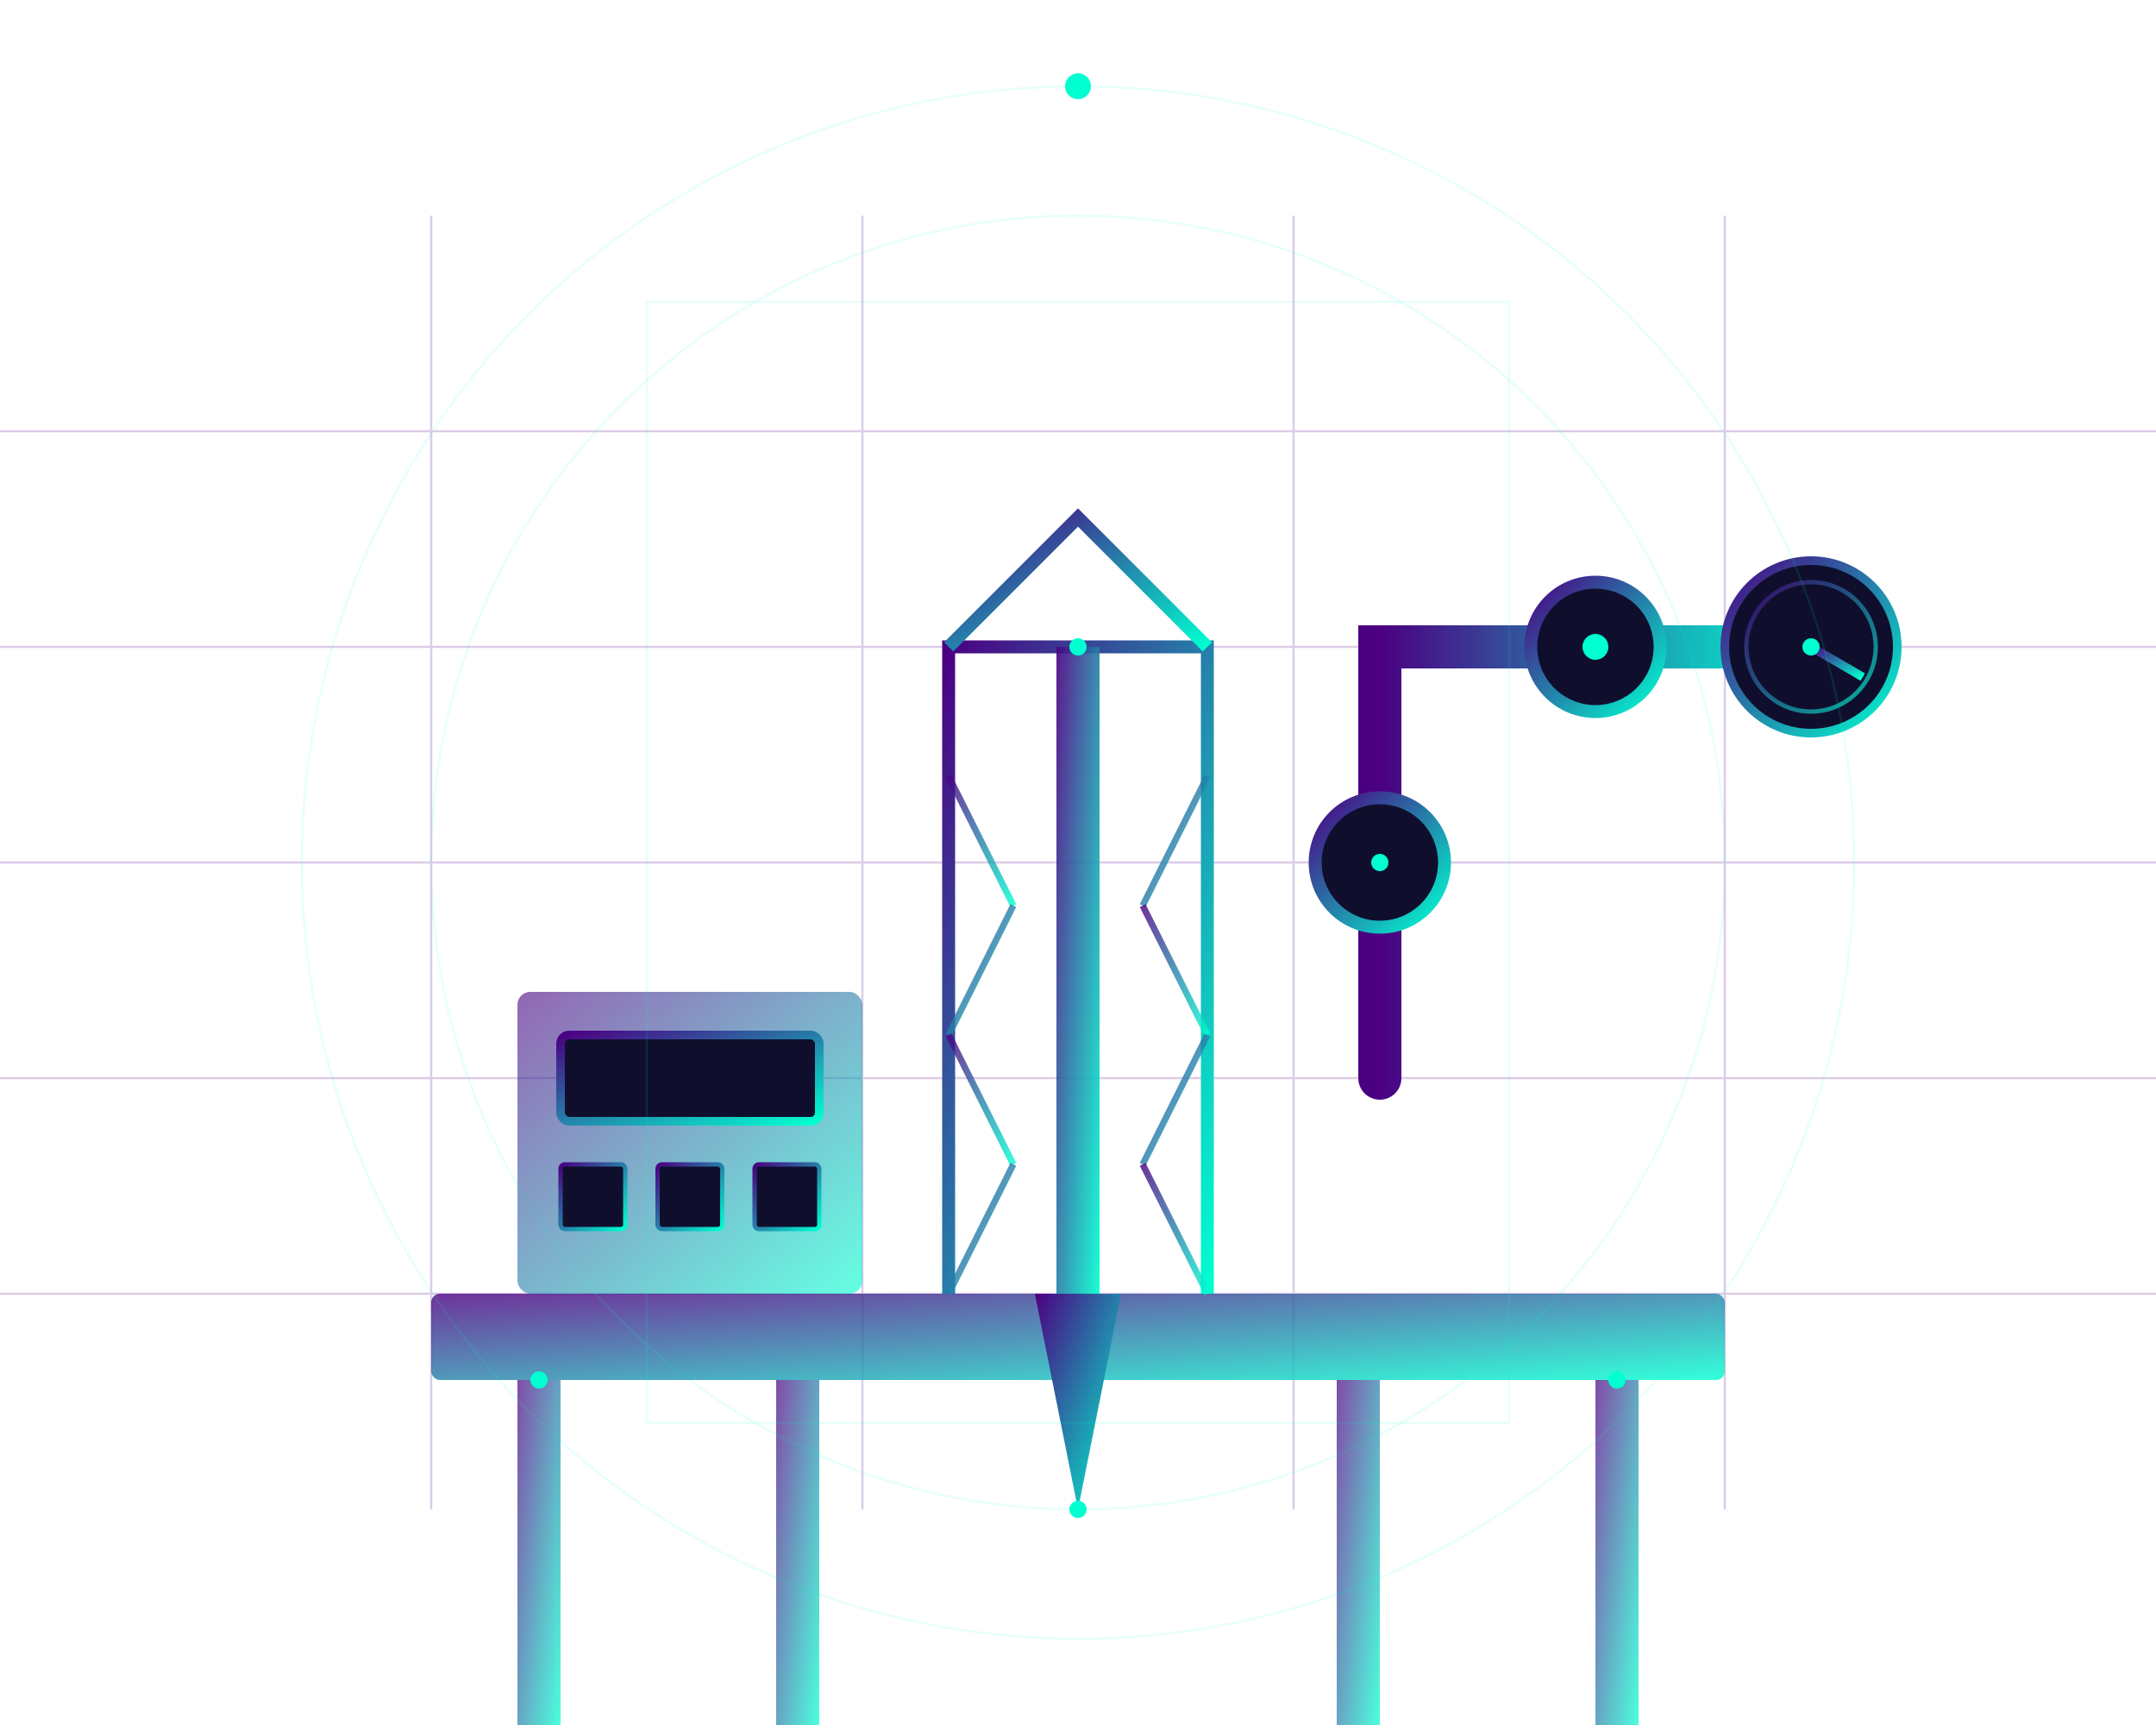 <svg width="500" height="400" viewBox="0 0 500 400" xmlns="http://www.w3.org/2000/svg">
  <defs>
    <linearGradient id="oilGradient" x1="0%" y1="0%" x2="100%" y2="100%">
      <stop offset="0%" stop-color="#4B0082" />
      <stop offset="100%" stop-color="#00FFD1" />
    </linearGradient>
    <linearGradient id="pipeGradient" x1="0%" y1="0%" x2="100%" y2="0%">
      <stop offset="0%" stop-color="#4B0082" />
      <stop offset="100%" stop-color="#00FFD1" />
    </linearGradient>
    <filter id="oilGlow" x="-20%" y="-20%" width="140%" height="140%">
      <feGaussianBlur stdDeviation="3" result="blur" />
      <feComposite in="SourceGraphic" in2="blur" operator="over" />
    </filter>
  </defs>
  
  <!-- Background grid -->
  <g opacity="0.2">
    <path d="M0 100 H500" stroke="#4B0082" stroke-width="0.5" />
    <path d="M0 150 H500" stroke="#4B0082" stroke-width="0.5" />
    <path d="M0 200 H500" stroke="#4B0082" stroke-width="0.5" />
    <path d="M0 250 H500" stroke="#4B0082" stroke-width="0.5" />
    <path d="M0 300 H500" stroke="#4B0082" stroke-width="0.5" />
    <path d="M100 50 V350" stroke="#4B0082" stroke-width="0.5" />
    <path d="M200 50 V350" stroke="#4B0082" stroke-width="0.5" />
    <path d="M300 50 V350" stroke="#4B0082" stroke-width="0.5" />
    <path d="M400 50 V350" stroke="#4B0082" stroke-width="0.5" />
  </g>
  
  <!-- Oil rig platform - main structure -->
  <g filter="url(#oilGlow)">
    <!-- Base platform -->
    <rect x="100" y="300" width="300" height="20" fill="url(#oilGradient)" opacity="0.8" rx="2" />
    
    <!-- Support columns -->
    <rect x="120" y="320" width="10" height="80" fill="url(#oilGradient)" opacity="0.7" />
    <rect x="370" y="320" width="10" height="80" fill="url(#oilGradient)" opacity="0.7" />
    <rect x="180" y="320" width="10" height="80" fill="url(#oilGradient)" opacity="0.7" />
    <rect x="310" y="320" width="10" height="80" fill="url(#oilGradient)" opacity="0.7" />
    
    <!-- Drill tower -->
    <g transform="translate(220, 100)">
      <!-- Tower structure -->
      <path d="M0 200 L0 50 L60 50 L60 200" stroke="url(#oilGradient)" stroke-width="3" fill="none" />
      
      <!-- Cross beams -->
      <path d="M0 80 L60 80" stroke="url(#oilGradient)" stroke-width="2" />
      <path d="M0 110 L60 110" stroke="url(#oilGradient)" stroke-width="2" />
      <path d="M0 140 L60 140" stroke="url(#oilGradient)" stroke-width="2" />
      <path d="M0 170 L60 170" stroke="url(#oilGradient)" stroke-width="2" />
      
      <!-- Vertical supports -->
      <path d="M15 50 L15 200" stroke="url(#oilGradient)" stroke-width="2" />
      <path d="M30 50 L30 200" stroke="url(#oilGradient)" stroke-width="2" />
      <path d="M45 50 L45 200" stroke="url(#oilGradient)" stroke-width="2" />
      
      <!-- Diagonal braces -->
      <path d="M0 80 L15 110" stroke="url(#oilGradient)" stroke-width="1.5" opacity="0.8" />
      <path d="M15 110 L0 140" stroke="url(#oilGradient)" stroke-width="1.5" opacity="0.8" />
      <path d="M0 140 L15 170" stroke="url(#oilGradient)" stroke-width="1.5" opacity="0.8" />
      <path d="M15 170 L0 200" stroke="url(#oilGradient)" stroke-width="1.5" opacity="0.8" />
      
      <path d="M60 80 L45 110" stroke="url(#oilGradient)" stroke-width="1.5" opacity="0.8" />
      <path d="M45 110 L60 140" stroke="url(#oilGradient)" stroke-width="1.5" opacity="0.8" />
      <path d="M60 140 L45 170" stroke="url(#oilGradient)" stroke-width="1.5" opacity="0.8" />
      <path d="M45 170 L60 200" stroke="url(#oilGradient)" stroke-width="1.5" opacity="0.8" />
      
      <!-- Top -->
      <path d="M0 50 L30 20 L60 50" stroke="url(#oilGradient)" stroke-width="3" fill="none" />
      
      <!-- Drill -->
      <rect x="25" y="50" width="10" height="150" fill="url(#oilGradient)" opacity="0.9" />
      <path d="M20 200 L30 250 L40 200" fill="url(#oilGradient)" />
    </g>
    
    <!-- Control room -->
    <g transform="translate(120, 230)">
      <rect x="0" y="0" width="80" height="70" fill="url(#oilGradient)" opacity="0.6" rx="3" />
      <!-- Windows -->
      <rect x="10" y="10" width="60" height="20" fill="#0F0F2D" stroke="url(#oilGradient)" stroke-width="2" rx="2" />
      <rect x="10" y="40" width="15" height="15" fill="#0F0F2D" stroke="url(#oilGradient)" stroke-width="1" rx="1" />
      <rect x="32.5" y="40" width="15" height="15" fill="#0F0F2D" stroke="url(#oilGradient)" stroke-width="1" rx="1" />
      <rect x="55" y="40" width="15" height="15" fill="#0F0F2D" stroke="url(#oilGradient)" stroke-width="1" rx="1" />
    </g>
    
    <!-- Pipes and valves -->
    <g transform="translate(320, 150)">
      <!-- Main pipe -->
      <path d="M0 100 L0 0 L100 0" stroke="url(#pipeGradient)" stroke-width="10" fill="none" stroke-linecap="round" />
      
      <!-- Valves -->
      <circle cx="0" cy="50" r="15" fill="#0F0F2D" stroke="url(#oilGradient)" stroke-width="3" />
      <path d="M-15 50 L15 50" stroke="url(#oilGradient)" stroke-width="3" />
      <path d="M0 35 L0 65" stroke="url(#oilGradient)" stroke-width="3" />
      
      <circle cx="50" cy="0" r="15" fill="#0F0F2D" stroke="url(#oilGradient)" stroke-width="3" />
      <path d="M50 -15 L50 15" stroke="url(#oilGradient)" stroke-width="3" />
      <path d="M35 0 L65 0" stroke="url(#oilGradient)" stroke-width="3" />
      
      <!-- Pressure gauge -->
      <circle cx="100" cy="0" r="20" fill="#0F0F2D" stroke="url(#oilGradient)" stroke-width="2" />
      <circle cx="100" cy="0" r="15" fill="none" stroke="url(#oilGradient)" stroke-width="1" opacity="0.7" />
      <path d="M100 0 L100 -10" stroke="url(#oilGradient)" stroke-width="2" />
      <path d="M100 0 L112 7" stroke="url(#oilGradient)" stroke-width="2" />
    </g>
  </g>
  
  <!-- Glowing points -->
  <g filter="url(#oilGlow)">
    <circle cx="250" cy="20" r="3" fill="#00FFD1" />
    <circle cx="125" cy="320" r="2" fill="#00FFD1" />
    <circle cx="375" cy="320" r="2" fill="#00FFD1" />
    <circle cx="250" cy="150" r="2" fill="#00FFD1" />
    <circle cx="250" cy="350" r="2" fill="#00FFD1" />
    <circle cx="320" cy="200" r="2" fill="#00FFD1" />
    <circle cx="370" cy="150" r="3" fill="#00FFD1" />
    <circle cx="420" cy="150" r="2" fill="#00FFD1" />
  </g>
  
  <!-- Decorative elements -->
  <circle cx="250" cy="200" r="180" fill="none" stroke="#00FFD1" stroke-width="0.5" opacity="0.1" />
  <circle cx="250" cy="200" r="150" fill="none" stroke="#00FFD1" stroke-width="0.5" opacity="0.1" />
  <path d="M150 70 L350 70 L350 330 L150 330 Z" fill="none" stroke="#00FFD1" stroke-width="0.5" opacity="0.1" />
</svg>
